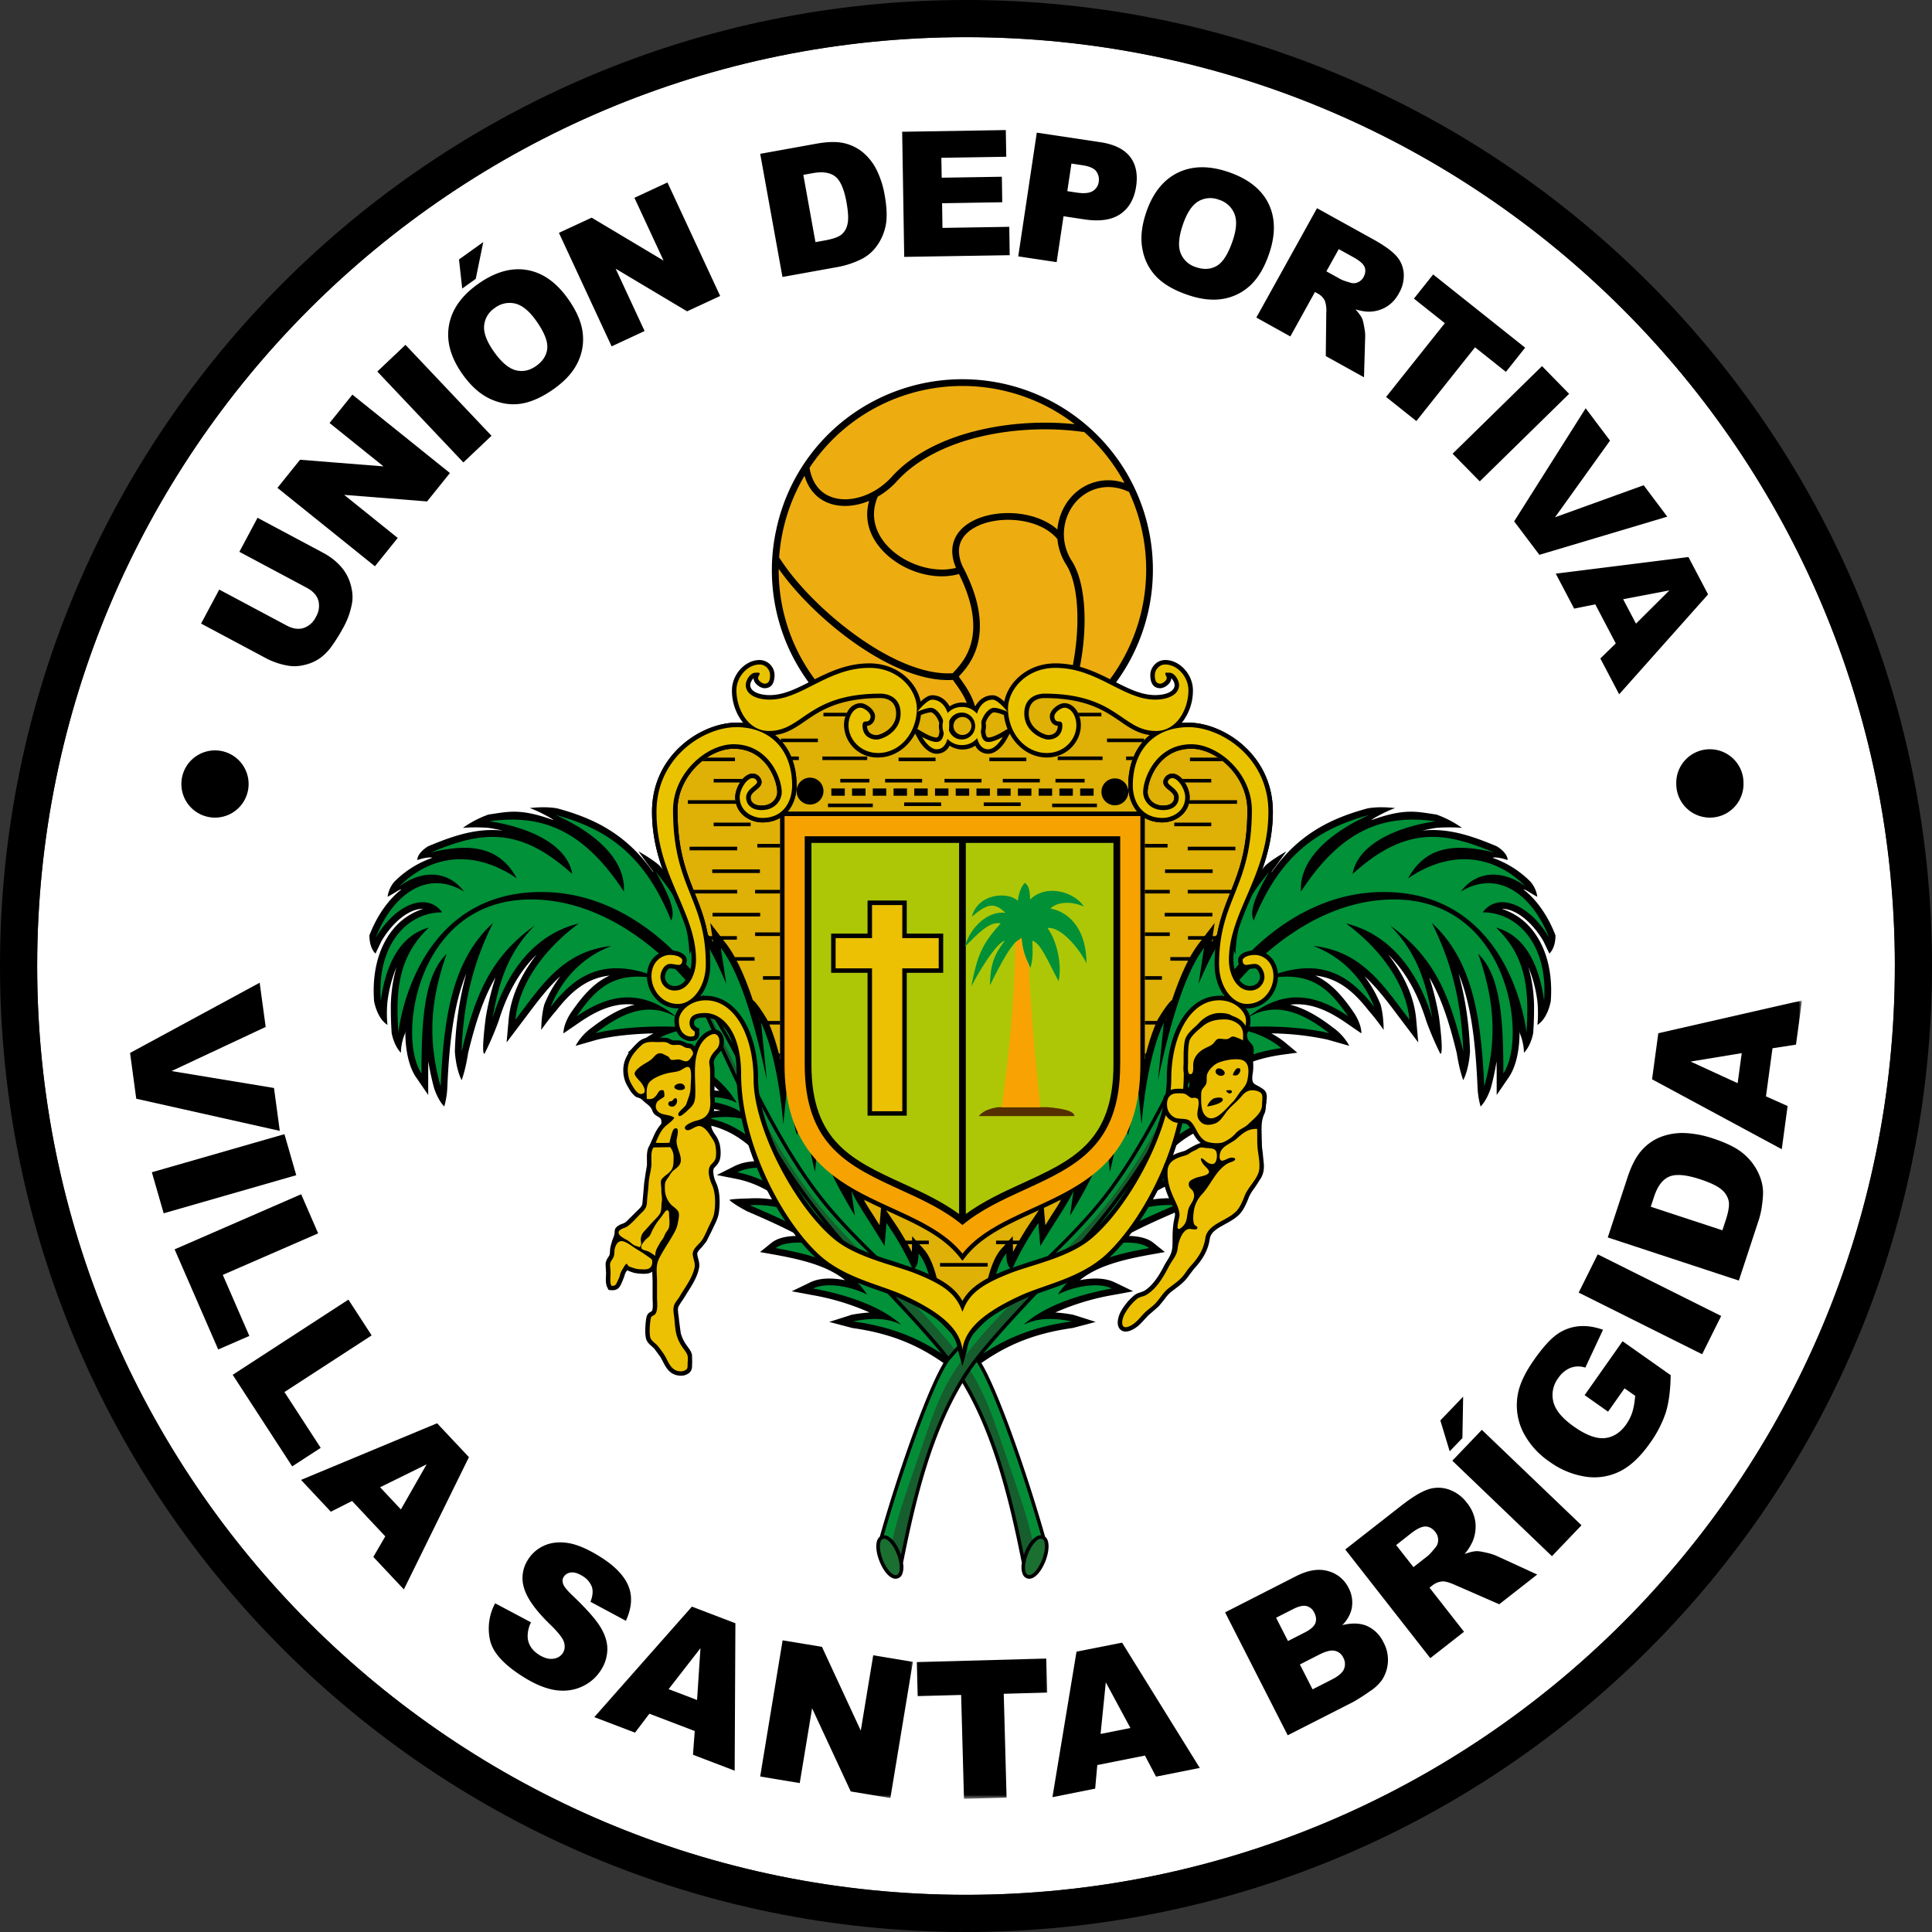 <svg xmlns="http://www.w3.org/2000/svg" width="500" height="500" fill="none"><rect width="100%" height="100%" fill="#333333" stroke="none"/><path fill="#fff" d="M490.39 250c0 132.75-107.63 240.38-240.39 240.38S9.62 382.75 9.62 249.99 117.24 9.61 250 9.61 490.4 117.23 490.4 249.99Z"/><path fill="#000" d="M490.38 250C490.38 117.24 382.76 9.62 250 9.62S9.62 117.24 9.62 250 117.24 490.38 250 490.38 490.38 382.76 490.38 250Zm9.62 0c0 138.07-111.93 250-250 250S0 388.07 0 250 111.93 0 250 0s250 111.93 250 250Z"/><path fill="#000" fill-rule="evenodd" d="M222.76 105.72a48.97 48.97 0 0 0-21.75 30.84 48.97 48.97 0 0 0 6.34 37.2 48.99 48.99 0 0 0 30.84 21.75 48.98 48.98 0 0 0 37.2-6.35 49.38 49.38 0 0 0 15.4-68.02 49.38 49.38 0 0 0-68.03-15.42Z" clip-rule="evenodd"/><path fill="#EDAD10" fill-rule="evenodd" d="M249.33 194.99c2.15-2.3 1.98-5.17 1.8-8.22l-.05-.94c-.24-3.97-2.23-6.74-4.15-9.41l-.33-.46c-15.11.98-35.88-15.65-45.07-28.74a47.25 47.25 0 0 0 7.3 25.61A47.62 47.62 0 0 0 249.34 195v-.01Zm42.78-67.83-.04.1c-5.97-2.74-10.98-.4-13.68 2.68a12.77 12.77 0 0 0-.95 15.32c5.97 9.47 3.16 33.02-3.99 43.03.34-.2.68-.38 1.01-.6a47.66 47.66 0 0 0 17.65-60.53Zm-82.6-6.1c.67 4.06 2.81 6.73 6.21 7.74 4.74 1.4 10.93-.82 15.05-5.38 10.74-11.86 31.53-15.31 47.37-13.64a47.68 47.68 0 0 0-54.45-2.58 47.2 47.2 0 0 0-14.18 13.86Zm5.72 9.4c-3.49-1.03-5.94-3.6-7.02-7.33a47.96 47.96 0 0 0-6.58 21.3l.09-.06c8 12.7 29.87 30.91 44.88 29.85.17-.21.36-.44.62-.71 2.37-2.62 8.63-9.52.96-24.96-6.47 1.86-14.87-.72-19.88-6.19-3.48-3.8-4.64-8.25-3.37-12.73-3.27 1.35-6.72 1.7-9.7.83Zm65.17-18.66c-15.65-2.26-37.45.77-48.33 12.79a20 20 0 0 1-4.9 3.94c-2.53 5.93.4 10.46 2.41 12.66 4.44 4.85 12.08 7.27 17.83 5.77-2.01-4.7-.85-8.87 3.28-11.53 5.98-3.86 17.01-3.64 22.96 1.6.27-3.22 1.6-6.13 3.43-8.23a12.82 12.82 0 0 1 13.93-3.81 47.54 47.54 0 0 0-10.59-13.33l-.02.14ZM269 190.36l.13.22a47.21 47.21 0 0 1-17.58 4.36c1.14-1.78 1.42-3.72 1.42-5.69 0-.86-.05-1.72-.1-2.58l-.06-.94c-.27-4.47-2.5-7.58-4.47-10.33l-.2-.3.37-.42c1.53-1.7 5.08-5.6 5.08-12.71 0-3.92-1.08-8.8-4.17-14.83a9.89 9.89 0 0 1-1.25-4.5c0-2.8 1.71-4.62 3.47-5.75 5.75-3.72 17.18-3.2 22.02 2.63.2 2.19.9 4.46 2.3 6.67 6.21 9.84 1.65 38.74-6.96 44.17Z" clip-rule="evenodd"/><path fill="#000" d="M330.72 252.65c0-4.34-3.06-6.67-5.94-6.67-2.73 0-4.35 1.25-4.35 2.47 0 1.79 1.1 2.42 2.06 2.42l1.18-.13 1.03-.12c.79 0 1.38 1.45 1.38 2.17 0 .93-.7 2.4-2.6 2.4-2.65 0-4.29-3.5-4.29-6.75 0-5.56 2.19-10.63 4.49-15.99 2.69-6.24 5.74-13.32 5.74-22.36 0-14.85-12.9-23.06-21.83-23.06-.6 0-1.2.03-1.78.08a13.4 13.4 0 0 0 2.92-8.47c0-4.1-3.42-7.83-7.16-7.83-2.31 0-3.87 2-3.87 3.87 0 2.83 1.41 3.43 2.58 3.43 1.07 0 2.84-1.2 2.84-2.56l-.01-.05c.44.4.88 1.2.88 1.79 0 1.8-2.52 2.6-5.03 2.6-3.61 0-7.01-1.73-10.62-3.56-4.27-2.18-9.11-4.65-15.19-4.65-7.18 0-12.24 4.83-13.24 9.89-.93-.87-2.03-1.64-3-1.64-1.93 0-3.53 1.1-4.52 2.87a6.04 6.04 0 0 0-6.63 0c-.99-1.78-2.59-2.87-4.51-2.87-.98 0-2.07.77-3 1.64-1-5.06-6.06-9.89-13.24-9.89-6.08 0-10.92 2.47-15.2 4.65-3.6 1.83-7 3.57-10.62 3.57-2.42 0-5.03-.82-5.03-2.61 0-.58.44-1.39.89-1.79l-.02.05c0 1.36 1.77 2.56 2.84 2.56 1.18 0 2.58-.6 2.58-3.43a3.92 3.92 0 0 0-3.87-3.87c-3.74 0-7.15 3.74-7.15 7.83a13.4 13.4 0 0 0 2.92 8.47c-.58-.05-1.18-.08-1.78-.08-8.93 0-21.83 8.2-21.83 23.06 0 9.03 3.05 16.12 5.73 22.36 2.31 5.36 4.5 10.43 4.5 16 0 3.24-1.64 6.74-4.28 6.74a2.45 2.45 0 0 1-2.61-2.4c0-.72.59-2.17 1.37-2.17l1.04.12 1.17.13c.96 0 2.07-.63 2.07-2.43 0-1.21-1.63-2.46-4.35-2.46-2.89 0-5.94 2.33-5.94 6.67 0 4.01 3.07 8.34 8.04 8.34l.25-.02a5.3 5.3 0 0 0-1.19 3.14c0 3.9 2.52 5.31 4.2 5.31.59 0 1.24-.06 1.73-.55.51-.51.5-1.16.5-1.72v-.88l-.63-.35c-.03-.01-.72-.4-.72-1.09 0-.6 0-1.5 2.85-1.5 4.06 0 8.17 4.53 8.17 14.65 0 18.24 10.42 37.98 20.22 47.29 4.88 4.63 11.06 6.8 16.53 8.71 2.16.76 4.2 1.48 5.98 2.28 9.4 4.28 14.03 8.47 14.55 13.2h2.31c.52-4.73 5.15-8.92 14.56-13.2 1.77-.8 3.82-1.52 5.98-2.28 5.46-1.91 11.65-4.09 16.52-8.71 9.8-9.3 20.23-29.05 20.23-47.3 0-10.05 4.23-14.64 8.17-14.64 2.85 0 2.85.9 2.85 1.5 0 .7-.7 1.08-.73 1.1l-.6.32-.02.7v.2c0 .56-.01 1.2.5 1.72.48.49 1.14.55 1.72.55 1.7 0 4.2-1.41 4.2-5.31a5.3 5.3 0 0 0-1.18-3.14l.25.02c4.96 0 8.04-4.33 8.04-8.34Z"/><path fill="#DFB005" d="M322.82 209.64c0-8.8-7.93-15.88-14.5-15.88-8.53 0-11.31 8.36-11.31 11.24 0 1.34 1.1 3.48 4.06 3.48 1.77 0 2.83-.78 2.83-2.1 0-.73-.61-1.28-1.46-1.98-.68-.55-1.37-1.12-1.37-2 0-1.03 1-2.18 2.32-2.18 2.44 0 4.5 3.74 4.5 6.09 0 4.08-3.58 6.52-7.04 6.52a8.87 8.87 0 0 1-4.57-1.16v63.83c0 25.16-15.2 32.11-28.6 38.24-6.96 3.19-13.53 6.2-17.7 11.4l-.9 1.14-.9-1.13c-4.17-5.22-10.75-8.22-17.7-11.4-13.41-6.14-28.6-13.09-28.6-38.25v-63.83a8.88 8.88 0 0 1-4.57 1.16c-3.46 0-7.03-2.44-7.03-6.52 0-2.35 2.05-6.1 4.5-6.1 1.32 0 2.31 1.16 2.31 2.18 0 .89-.7 1.46-1.37 2.01-.85.7-1.46 1.25-1.46 1.98 0 1.32 1.06 2.1 2.83 2.1 2.96 0 4.06-2.13 4.06-3.48 0-2.88-2.78-11.24-11.3-11.24-6.58 0-14.51 7.09-14.51 15.88 0 10.3 2.26 15.97 4.44 21.44 2.08 5.22 4.04 10.14 4.04 18.44 0 3.5-1.06 6.33-2.61 8.3.47-.06.96-.1 1.45-.1 7.84 0 13.53 9.1 13.53 21.65 0 11.72 10.05 31.68 20.28 40.3 4.06 3.42 10.32 5.38 15.35 6.95l5.21 1.75c6.76 2.64 10.1 4.9 12.05 8.38 1.95-3.48 5.28-5.74 12.05-8.38l5.2-1.75c5.03-1.57 11.29-3.53 15.36-6.95 10.23-8.63 20.27-28.58 20.27-40.3 0-12.55 5.7-21.65 13.54-21.65.49 0 .97.04 1.45.1-1.56-1.97-2.61-4.8-2.61-8.3 0-8.3 1.96-13.22 4.04-18.44 2.18-5.48 4.44-11.14 4.44-21.44Zm-116.66-6.38c0 2.47-.75 4.94-2.3 6.76h90.44a10.4 10.4 0 0 1-2.3-6.76c0-5.7 2.05-10.22 5.6-13.03-3.12-.4-5.4-1.95-7.78-3.6-3.87-2.65-8.7-5.97-19.57-5.97-.94 0-4.01.3-4.01 4.02 0 4.04 4.21 5.56 5.07 5.56.57 0 2.4-.2 2.45-2.4-1.18-.07-2.06-1.08-2.06-2.44 0-1.1.87-1.98 1.4-2.4.28-.24 1.32-1.02 2.37-1.02 1.2 0 2.35.68 3.15 1.87a6.95 6.95 0 0 1 1.1 3.87c0 4-3.36 8.32-8.8 8.32-4.07 0-7.65-2.5-9.6-6.19l-.78 1.42c-.21.4-2.15 3.8-4.79 3.8a3.63 3.63 0 0 1-3.34-2.1 6.04 6.04 0 0 1-6.66 0 3.63 3.63 0 0 1-3.34 2.1c-2.65 0-4.58-3.4-4.79-3.8l-.78-1.42c-1.96 3.7-5.53 6.19-9.61 6.19a8.57 8.57 0 0 1-8.8-8.32 7 7 0 0 1 1.1-3.87 3.86 3.86 0 0 1 3.16-1.87c1.04 0 2.08.78 2.38 1.02.51.42 1.39 1.3 1.39 2.4 0 1.36-.89 2.37-2.07 2.44.05 2.2 1.88 2.4 2.45 2.4.86 0 5.08-1.52 5.08-5.56 0-3.73-3.07-4.02-4.01-4.02-10.88 0-15.7 3.32-19.57 5.98-2.39 1.64-4.67 3.2-7.78 3.59 3.54 2.81 5.6 7.33 5.6 13.03Zm42.92-13.05a2.32 2.32 0 1 0 0-4.65 2.32 2.32 0 0 0 0 4.65Zm6.74.66c.82 0 2.35-.71 3.12-1.16l1.81-1.05a13.68 13.68 0 0 1-.93-3.6 9.16 9.16 0 0 0-2.55-.72c-.65 0-1.8 1.35-2.18 2.77.04.26.08.51.08.78 0 .46-.06.9-.16 1.33.15 1.64.6 1.65.81 1.65Zm-16.6-1.16-1.82-1.05c.46-1.12.78-2.33.93-3.6a9.19 9.19 0 0 1 2.56-.72c.65 0 1.8 1.35 2.18 2.77-.03.26-.08.51-.08.78 0 .46.06.9.15 1.33-.15 1.64-.59 1.65-.8 1.65-.83 0-2.35-.71-3.12-1.16Z"/><path fill="#000" d="M195.28 247.7h-11.5c.02.3.02.61.03.92h11.47v-.93Zm-4.57-5.44h-7.47l.14.93h7.33v-.93Zm11.17 21.97h-6.75v.92h6.75v-.92Zm-2.53 29.35h3.9v-.93h-4.24l.34.93Zm2.53-20.94h-6.28c.06.3.1.62.15.93h6.13v-.93Zm-11.1-42.35h-11.32c.1.28.22.54.32.8l.05.13h10.96v-.93Zm11.46 51.63h-4.2v.93h4.33c-.04-.31-.1-.62-.13-.93Zm-17.54-68.1h9.57v-.93h-9.57v.93Zm25.52 86.95h-4.06v.93h4.93c-.3-.3-.59-.61-.87-.93Zm-8.34-82.37H196v.93h5.88v-.93Zm-4.71-21.83v.14h.12l-.12-.14Zm-6.85 10.52h-12.3v.93h12.49c-.08-.3-.15-.6-.19-.93Zm.47 12.04h-12.33v.93h12.33v-.93Zm-.58-23.06h-7.22c-.43.28-.85.6-1.27.93h8.49v-.93Zm-5.51 6.44h6.84c.22-.34.45-.65.7-.93h-7.54v.93Zm122.68 28.71h10.95l.05-.13.32-.8h-11.32v.93Zm-4.5 17.4h11.47l.03-.93h-11.5v.93Zm-6.6 16.53h6.75v-.92h-6.74v.92Zm0 8.42h6.13l.15-.93h-6.27v.93Zm11.17-30.38h7.33l.15-.93h-7.48v.93Zm.4-36.1c-.04.32-.12.63-.2.93h12.5v-.93h-12.3Zm-96.18-15.02v-.93h-9.57v.56l.31.37h9.26Zm95.71 27.99h12.33v-.93h-12.33v.93Zm-12.47 73.52h3.9l.34-.93h-4.24v.93Zm.88-10.73h4.34v-.93h-4.21l-.13.93Zm-73.58 26.91h-7.93v.93h9.57v-.08a85.1 85.1 0 0 1-1.64-.85Zm21.07 18.04h12.33v-.93h-12.33v.93Zm-12.47-5.8h9.57v-.93h-9.57v.93Zm26.97 0h9.58v-.93h-9.58v.93Zm-44.35-5.22h8.39v-.93h-9.25l.86.93Zm73.65-15.08h4.93v-.93h-4.07c-.28.32-.57.63-.86.93Zm-10.73 15.08h8.38c.29-.3.57-.6.86-.93h-9.24v.93Zm7.54-7.02h-7.94c-.54.3-1.09.58-1.63.85v.08h9.57v-.93Zm18.85-68.45h-6.45v.93h6.45v-.93Zm-78.3-45.53h-11.61v.93h11.6v-.93Zm66.99 0v.93h1.67c.1-.31.2-.63.34-.93h-2.01Zm-84.7 0h-2l.34.93h1.67v-.93Zm107.03 40.46h-12.33v.93h12.33v-.93Zm.07-11.24h-12.32v.93h12.32V225Zm-17.54 6.22h6.45v-.93h-6.45v.93Zm4.42 21.4h-4.42v.93h4.42v-.93Zm12.76-50.11v-.93h-7.55a7 7 0 0 1 .7.93h6.85Zm1.7-6.44h-7.21v.93h8.48c-.4-.33-.83-.65-1.27-.93Zm-113.29 56.56h-4.43v.92h4.43v-.93Zm111.59-39.74h-9.57v.93h9.57v-.93Zm-111.59 17.4h-6.46v.93h6.46v-.93Zm0 11.02h-6.46v.93h6.46v-.93Zm-17.47-4.14h12.32v-.93h-12.32v.93ZM196.66 225h-12.33v.93h12.33V225Zm99.63-5.67h5.87v-.93h-5.87v.93Zm-32.13-11.66h-9.57v.93h9.58v-.93Zm-30.16.93h9.57v-.93H234v.93Zm20.01-7.02h-9.57v.93h9.57v-.93Zm-11.89-5.51h-9.57v.93h9.57v-.93Zm-22.91-11.6h-6.1v.93h5.7c.11-.32.24-.64.4-.93Zm19.43 17.11h-9.57v.93h9.57v-.93Zm62.36-5-.13.13h.13v-.14Zm-83.53 5.93h7.54v-.93h-7.54v.93Zm-3.2 6.38h11.61v-.93h-11.6v.93Zm71.07-13.11h-11.6v.93h11.6v-.93Zm-.3-10.38v-.93h-6.08c.15.3.28.6.39.93h5.7Zm11.03 6.3v-.56h-9.57v.93h9.25l.32-.37Zm-36.55 10.8h9.58v-.92h-9.58v.93Zm6.1-6.43h-9.58v.93h9.57v-.93Zm18.27 11.9h-11.6v.92h11.6v-.93Zm-3.2-5.46h-7.53v-.93h7.54v.93ZM250.82 204.06h-3.48v1.88h3.48v-1.88Zm1.89 1.88h3.48v-1.88h-3.48v1.88Zm5.36 0h3.48v-1.88h-3.48v1.88Zm5.37 0h3.48v-1.88h-3.48v1.88Zm5.37 0h3.48v-1.88h-3.49v1.88Zm5.36 0h3.48v-1.88h-3.48v1.88Zm5.37 0h3.48v-1.88h-3.48v1.88Zm12.47-1.01a3.48 3.48 0 1 0-6.96 0 3.48 3.48 0 0 0 6.96 0Zm-46.55-.87h-3.48v1.88h3.48v-1.88Zm-5.37 0h-3.48v1.88h3.48v-1.88Zm-5.36 0h-3.48v1.88h3.48v-1.88Zm-5.37 0h-3.48v1.88h3.48v-1.88Zm-5.37 0h-3.48v1.88H224v-1.88Zm-5.36 0h-3.48v1.88h3.48v-1.88Zm-12.47.87a3.48 3.48 0 1 1 6.95-.01 3.48 3.48 0 0 1-6.95 0Z"/><path fill="#000" d="M137.1 209.13c2.47.85 6.19 2.94 6.13 3.12-8.82-3.2-11.83-2.13-16.8-1.45 0 0-3.47 1.14-6.62 3.45 3.5-.28 6.6 0 6.6 0 1.23.18 2.47.43 3.71.71-6.7-.75-12.89 1.36-19.3 4.05 0 0-2.82 1.6-2.82 3.58 2.08-.74 3.75-.79 3.83-.57a25.67 25.67 0 0 0-9.76 6.16s-1.45 1.5-1.76 3.9c1.76-.9 3.3-2.1 3.52-1.86-3.37 2.66-6.25 6.72-8.22 11.82 0 0-.17 3.01 1.56 4.75l1.56-3.25c2.9-4.88 6.96-8.15 10.38-8.32h.34c-2.6.87-5 2.31-6.97 4.43-3.76 4.04-5.77 9.91-5.77 16.72 0 .9.04 1.79.1 2.7 0 0 .7 4.44 3.47 6.18-.34-3.15 0-6.07 0-6.07a34.7 34.7 0 0 1 2.34-8.93 38.47 38.47 0 0 0-1.47 11.25c0 1.87.08 3.82.21 5.86 0 0 .55 3.24 2.4 5.1 0-2.7 1.07-5.05 1.07-5.05l.1-.75-.03.42c0 4.9.99 9.1 2.74 11.66l3.18 4.64v-5.62c0-1.09.02-2.08.03-3.11.36 2.28.85 4.59 1.5 6.98 0 0 .96 3.07 2.62 4.73.77-2.59.8-5.11.8-5.11.53-11.8 1.71-21.5 4.9-29.27a86.02 86.02 0 0 0-2.95 20.1s.18 4.37 1.75 7.47c1.11-3 1.67-7 1.67-7 1.96-8.02 4-14.3 7.1-19.6a72.86 72.86 0 0 0-2.5 10.23s-1.31 9.56-.36 9.56c2.31-4.58 3.74-8.74 3.74-8.74 2.25-7.23 5.56-12.89 9.75-16.94-4.16 5.31-6.7 11.05-7.22 16.66l-.54 6.06 5.5-7.28c2.77-3.68 5.38-7.1 8.42-9.86a31.8 31.8 0 0 0-4.15 7.3s-.8 2.57-.8 6.6c2-2.9 3.78-4.88 3.78-4.88 3.37-4.29 7.43-8.49 13.9-9.18-3.87 1.76-6.86 5.03-9.93 9.51 0 0-2.01 2.81-2.01 5.45l4.42-3.03c4.07-2.75 8.72-5.05 14.02-4.4-4.14 1.02-7.93 3.49-11.15 5.98 0 0-2.57 1.68-4.14 4.67l5.6-1.6c4.1-.97 9.22-1.5 14.55-1.62a22.44 22.44 0 0 0-3.68 2.46l-3.02 2.53 3.9.53c8.25 1.12 15.19 4.47 19.8 9.37-3.67-.42-7.62.04-10.18.48 0 0-3.73 1.1-5.67 2.6.75.28 5.97.86 5.97.86 4.45 0 7.79.48 10.26 1.16-1.1.05-2.2.1-3.23.3 0 0-4.1.66-6.86 1.89.15.14 6.83 1.52 6.83 1.52 5.51 1.17 10.24 4.24 14.64 9.48-2.6-.24-5.4-.03-7.84 1.2l-4.53 2.28 4.97.98c4.38.87 8.33 2.77 12.25 5.92a29.04 29.04 0 0 0-8.81-.85s-5.13.1-5.13.42c1.14 1.14 4.57 2.92 4.57 2.92 5.1 2.19 9.42 4.14 13.54 6.36-2.88-.03-5.53.42-7.23 1.78l-2.98 2.4 3.76.67c8.1 1.46 13.94 3.14 18.26 6.61-3.1-.6-6.44-.69-9.03.56l-4.78 2.31 5.22.97a62.98 62.98 0 0 1 14.93 4.52c-1.56.1-3.1.3-4.61.58l-5.84 1.86 5.92 1.57c10.07 1.4 17.7 4.51 25.4 10.35.32.57 4.9-12.26 4.9-12.26l-8.18-10.2c-.94-3.93-2.13-6.69-3.63-8.35l-2.95-3.28-.07 4.06a75.77 75.77 0 0 0-5.12-8.48l-2.76-4.1-.48 5.67-1.75-2.8a61.86 61.86 0 0 1-3.98-6.84l-2.37.71c-2.88-5.17-4.74-9.38-6.02-14.35l-2.64.2c-.56-3.85-.93-7.86-1.05-12.06l-3.45-.21-.23 1.44c-.17-1.76-.3-3.58-.36-5.48l-3.11-.1c-1.07-5.52-2.46-10.18-4.14-13.74 0 0-2.44-4.18-3.7-5.04-.11.03 1.84 5.56 1.73 5.6-2.68-9.4-5.57-16.2-8.64-20.2l-4.11-5.35.74 4.9c-1.13-1.8-2.17-3.03-3.17-3.74l-1.9-1.35-.26.8c-1.46-6.35-4.2-9.9-6.87-13.35l-1.3-1.7s-.86-1.28-5.81-4.1c3.08 4.4 3.97 5.28 3.8 5.4-7.18-10.28-16-14.11-24.72-16.5 0 0-2.63-.62-7.23-.1Z"/><path fill="#000" d="M361.06 209.13c-2.48.85-6.2 2.94-6.13 3.12 8.82-3.2 11.82-2.13 16.8-1.45 0 0 3.46 1.14 6.61 3.45-3.49-.28-6.6 0-6.6 0-1.22.18-2.46.43-3.7.71 6.7-.75 12.88 1.36 19.3 4.05 0 0 2.83 1.6 2.83 3.58-2.09-.74-3.77-.79-3.84-.57a25.64 25.64 0 0 1 9.75 6.16s1.46 1.5 1.77 3.9c-1.77-.9-3.31-2.1-3.53-1.86 3.37 2.66 6.25 6.72 8.23 11.82 0 0 .17 3.01-1.57 4.75l-1.56-3.25c-2.88-4.88-6.96-8.15-10.37-8.32h-.34c2.6.87 5 2.31 6.97 4.43 3.76 4.04 5.76 9.91 5.76 16.72 0 .9-.03 1.79-.1 2.7 0 0-.7 4.44-3.46 6.18.33-3.15 0-6.07 0-6.07a34.52 34.52 0 0 0-2.34-8.93 38.47 38.47 0 0 1 1.47 11.25c0 1.87-.08 3.82-.22 5.86 0 0-.54 3.24-2.4 5.1 0-2.7-1.07-5.05-1.07-5.05 0-.1-.04-.37-.1-.75 0 .14.04.29.04.42 0 4.9-1 9.1-2.75 11.66l-3.17 4.64v-5.62c0-1.09-.02-2.08-.03-3.11a64.68 64.68 0 0 1-1.5 6.98s-.96 3.07-2.63 4.73c-.76-2.59-.8-5.11-.8-5.11-.53-11.8-1.7-21.5-4.89-29.27a86.33 86.33 0 0 1 2.95 20.1s-.18 4.37-1.75 7.47c-1.11-3-1.68-7-1.68-7-1.95-8.02-4-14.3-7.1-19.6a72.7 72.7 0 0 1 2.5 10.23s1.32 9.56.36 9.56c-2.3-4.58-3.73-8.74-3.73-8.74-2.25-7.23-5.57-12.89-9.76-16.94 4.17 5.31 6.71 11.05 7.22 16.66l.54 6.06-5.5-7.28c-2.76-3.68-5.37-7.1-8.42-9.86a31.8 31.8 0 0 1 4.16 7.3s.8 2.57.8 6.6c-2-2.9-3.78-4.88-3.78-4.88-3.37-4.29-7.44-8.49-13.9-9.18 3.87 1.76 6.86 5.03 9.93 9.51 0 0 2 2.81 2 5.45l-4.41-3.03c-4.07-2.75-8.73-5.05-14.03-4.4 4.15 1.02 7.94 3.49 11.16 5.98 0 0 2.56 1.68 4.14 4.67l-5.6-1.6a72.72 72.72 0 0 0-14.56-1.62c1.32.72 2.57 1.53 3.68 2.46l3.03 2.53-3.9.53c-8.26 1.12-15.19 4.47-19.8 9.37 3.66-.42 7.62.04 10.18.48 0 0 3.73 1.1 5.67 2.6-.75.28-5.97.86-5.97.86-4.45 0-7.8.48-10.27 1.16 1.1.05 2.2.1 3.24.3 0 0 4.1.66 6.86 1.89-.15.14-6.83 1.52-6.83 1.52-5.51 1.17-10.24 4.24-14.65 9.48 2.6-.24 5.41-.03 7.84 1.2l4.53 2.28-4.97.98a27.8 27.8 0 0 0-12.25 5.92 29.03 29.03 0 0 1 8.82-.85s5.13.1 5.13.42c-1.14 1.14-4.57 2.92-4.57 2.92-5.1 2.19-9.42 4.14-13.55 6.36 2.89-.03 5.54.42 7.24 1.78l2.98 2.4-3.77.67c-8.1 1.46-13.93 3.14-18.25 6.61 3.1-.6 6.43-.69 9.03.56l4.78 2.31-5.23.97a62.96 62.96 0 0 0-14.92 4.52c1.55.1 3.1.3 4.6.58l5.85 1.86-5.93 1.57c-10.07 1.4-17.69 4.51-25.4 10.35-.31.57-4.9-12.26-4.9-12.26l8.18-10.2c.95-3.93 2.14-6.69 3.63-8.35l2.96-3.28.07 4.06a75.92 75.92 0 0 1 5.12-8.48l2.76-4.1.48 5.67 1.74-2.8a62.02 62.02 0 0 0 3.99-6.84s1.4.43 2.37.71c2.87-5.17 4.74-9.38 6.01-14.35l2.64.2c.57-3.85.93-7.86 1.05-12.06l3.46-.21.22 1.44c.17-1.76.31-3.58.37-5.48l3.1-.1c1.08-5.52 2.46-10.18 4.14-13.74 0 0 2.44-4.18 3.7-5.04.12.03-1.84 5.56-1.72 5.6 2.68-9.4 5.57-16.2 8.63-20.2l4.12-5.35-.74 4.9c1.12-1.8 2.17-3.03 3.17-3.74l1.9-1.35.26.8c1.45-6.35 4.2-9.9 6.87-13.35l1.3-1.7s.85-1.28 5.8-4.1c-3.08 4.4-3.96 5.28-3.8 5.4 7.18-10.28 16.01-14.11 24.72-16.5 0 0 2.63-.62 7.23-.1Z"/><path fill="#009139" d="M247.24 352.85c-8.53-6.53-16.6-9.5-26.48-10.88 3.63-.68 8.24-1.3 12.52.91-4.28-3.94-11.9-7.4-22.84-9.42 3.66-1.77 10.02-.44 13.93 1.55-5.06-7.71-12.79-10.06-23.61-12 2.71-2.19 9.26-1.46 14.2-.4-6.3-4.23-12.17-6.93-20.91-10.7 4.37-.33 10.29.7 15.87 3.61-6.35-7.13-12.31-10.79-19.1-12.13 3.4-1.7 8.16-1.43 11.36 0-4.99-7.25-10.83-12.3-18.59-13.94a21.8 21.8 0 0 1 9.8.39c-1.05-2.78-6.78-5.3-17.15-5.3 4.52-.78 10.87-1.2 14.45.91-4.52-7.64-13.25-12.72-24.13-14.2 4.38-3.66 10.37-5.4 15.1-5.03-9.16-1-19.7-.67-27.5 1.16 6.14-4.72 13.47-8.76 21.3-3.87-10.27-8.65-19.03-5.38-26.2-.51 5.44-7.95 10.38-12.12 22.46-9.43-15.46-6.86-23.1-.78-29.23 7.04 3.3-8.11 8.95-13.19 15.8-15.81-12.64 1.37-18.12 10.22-24.9 19.1.76-8.44 6.62-17.68 16.39-24.9-10.5 2.56-18.15 11.05-22.33 24.51 1.53-8.4 3.56-16.6 10.97-24-11.67 8.25-15.49 18.37-18.97 32.65.5-13.26 3.13-23.2 8.13-33.3-10.53 9.65-12.73 24.22-13.55 42.33-3.2-11.72-2.92-21.51 1.55-34.33-5.62 5.49-6.5 16.15-6.5 30.92-6.34-9.26-1.34-45 28.31-45 24.87 0 42.07 23.35 42.07 23.35l1.32-2.52s-15.28-22.76-40.66-22.76c-33.39 0-37.02 36.41-37.02 36.41-.76-11.22.1-19.82 7.89-27.2-6.82 1.85-11 8.41-12.44 18.9-1.07-14.3 6.7-22.85 15.88-22.85-3.95-5.37-12.04-2.15-17.2 6.57 4.14-10.72 13.03-17.95 22.86-11.93-4.05-5.47-10.81-5.75-16.79-1.32 8.1-8.09 19.12-9.8 30.45-2.12-4.06-7.38-10.7-9.55-22.25-6.68 12.63-5.3 22.65-7.14 36.6 5.56-1.25-7.43-10.75-12.03-21.44-13.65 12.44-1.71 23.7 1.18 34.8 18.2.46-7.37-5.82-14.44-17.6-19.82 12.26 3.37 22.67 9.43 29.83 27.31 1.36-2.72-1.11-7.48-4.04-12.74 3.85 5.16 8.19 9.3 8.8 21.54l1.92-5.56c2.15 1.52 4.63 6.19 7.59 13.15l-1.42-9.31c4.6 5.98 8.56 18.15 11.93 34.29l-1.51-14.97c2.63 5.57 4.75 14.54 5.76 26.3l1.32-13.16c.18 5.94.9 11.33 2.22 16.09l1.82-11.84a95.73 95.73 0 0 0 2.83 21.24l.91-9c1.7 6.58 4.3 11.8 9.41 20.33l-.9-6.37c1.82 3.85 3.82 6.35 8.59 14.26l.5-5.97a74.59 74.59 0 0 1 6.88 12.14c.96-.9 1.37-1.6 1.41-4.25 1.38 1.52 2.48 4.25 3.34 8l8.03 10v13.77"/><path fill="#009139" d="M250.91 352.85c8.54-6.53 16.6-9.5 26.48-10.88-3.63-.68-8.24-1.3-12.51.91 4.27-3.94 11.9-7.4 22.84-9.42-3.67-1.77-10.03-.44-13.94 1.55 5.06-7.71 12.79-10.06 23.62-12-2.72-2.19-9.27-1.46-14.2-.4 6.3-4.23 12.16-6.93 20.9-10.7-4.37-.33-10.28.7-15.87 3.61 6.35-7.13 12.31-10.79 19.1-12.13-3.39-1.7-8.16-1.43-11.35 0 4.98-7.25 10.82-12.3 18.58-13.94a21.8 21.8 0 0 0-9.8.39c1.06-2.78 6.79-5.3 17.16-5.3-4.53-.78-10.88-1.2-14.46.91 4.52-7.64 13.26-12.72 24.14-14.2-4.39-3.66-10.38-5.4-15.1-5.03 9.15-1 19.7-.67 27.49 1.16-6.13-4.72-13.46-8.76-21.3-3.87 10.27-8.65 19.03-5.38 26.2-.51-5.44-7.95-10.37-12.12-22.45-9.43 15.45-6.86 23.1-.78 29.23 7.04-3.3-8.11-8.96-13.19-15.81-15.81 12.65 1.37 18.13 10.22 24.9 19.1-.76-8.44-6.61-17.68-16.39-24.9 10.51 2.56 18.15 11.05 22.33 24.51-1.53-8.4-3.56-16.6-10.97-24 11.68 8.25 15.49 18.37 18.97 32.65-.5-13.26-3.12-23.2-8.13-33.3 10.53 9.65 12.73 24.22 13.55 42.33 3.21-11.72 2.93-21.51-1.55-34.33 5.62 5.49 6.5 16.15 6.5 30.92 6.34-9.26 1.34-45-28.3-45-24.87 0-42.08 23.35-42.08 23.35l-1.31-2.52s15.28-22.76 40.66-22.76c33.38 0 37.01 36.41 37.01 36.41.76-11.22-.1-19.82-7.88-27.2 6.81 1.85 10.98 8.41 12.44 18.9 1.06-14.3-6.7-22.85-15.88-22.85 3.95-5.37 12.04-2.15 17.19 6.57-4.14-10.72-13.03-17.95-22.86-11.93 4.05-5.47 10.82-5.75 16.8-1.32-8.1-8.09-19.13-9.8-30.45-2.12 4.05-7.38 10.7-9.55 22.25-6.68-12.64-5.3-22.65-7.14-36.61 5.56 1.25-7.43 10.76-12.03 21.44-13.65-12.44-1.71-23.7 1.18-34.8 18.2-.45-7.37 5.82-14.44 17.6-19.82-12.26 3.37-22.68 9.43-29.84 27.31-1.35-2.72 1.12-7.48 4.06-12.74-3.86 5.16-8.2 9.3-8.8 21.54l-1.93-5.56c-2.14 1.52-4.63 6.19-7.58 13.15l1.41-9.31c-4.59 5.98-8.55 18.15-11.93 34.29l1.52-14.97c-2.63 5.57-4.76 14.54-5.77 26.3l-1.31-13.16a67.81 67.81 0 0 1-2.23 16.09l-1.82-11.84a95.67 95.67 0 0 1-2.83 21.24l-.91-9c-1.7 6.58-4.3 11.8-9.4 20.33l.9-6.37c-1.83 3.85-3.83 6.35-8.6 14.26l-.5-5.97a74.66 74.66 0 0 0-6.88 12.14c-.95-.9-1.37-1.6-1.41-4.25-1.37 1.52-2.48 4.25-3.34 8l-8.02 10v13.77"/><path fill="#000" d="M271.07 398.5a2.01 2.01 0 0 0-.6-.8c-5.45-19.19-14.06-43-17.81-46.75-6.32-7.47-13.14-13.95-19.74-20.2-5.82-5.54-11.32-10.76-16.52-16.63-9.6-10.85-15.99-23.22-22.16-35.17-4-7.75-7.78-15.07-12.17-21.38l-1.6.92 3.43 7.48c9.63 21.09 16 35.02 33.05 55 2.54 2.96 6.3 6.96 10.3 11.2 7.74 8.2 16.51 17.49 20.48 23.62 8.94 13.74 13.32 31.53 16.73 48.72a5.46 5.46 0 0 0 .2 2.86c.29.67.74.96 1.06 1.08 1.86.72 3.82-1.8 4.85-4.47.84-2.17 1.03-4.27.5-5.49Z"/><path fill="#1B6F31" d="M266.02 402.21c-1 2.58-.98 4.98.04 5.37 1.01.4 2.64-1.37 3.64-3.94s.99-4.97-.03-5.37c-1.02-.39-2.65 1.38-3.65 3.94Z"/><path fill="#165E2D" d="M265.16 401.88c.92-2.37 2.57-4.62 4.23-4.59-5.5-19.25-13.9-42.2-17.4-45.69-11.8-13.95-25-24.12-36.29-36.87-15.99-18.07-23.37-40.78-34.4-56.64 11.6 25.14 17.43 40.1 36.36 62.26 7.32 8.57 24.72 25.48 30.85 34.92 8.75 13.47 13.13 30.6 16.47 47.13.06-.18.11-.35.18-.52Z"/><path fill="#048D37" d="M269.39 397.3c-5.5-19.26-13.9-42.2-17.4-45.7-11.8-13.95-25-24.12-36.29-36.87-15.99-18.07-23.37-40.78-34.4-56.64 8.27 15.09 16.24 34.88 28.65 51.27 12.12 16 29.06 28.16 40.16 43.93 4.97 7.05 7.38 15.02 10.13 23.13 2.53 7.44 5.38 15 6.93 22.06.7-.74 1.45-1.2 2.22-1.19Z"/><path fill="#000" d="M227.09 398.5c.17-.38.38-.63.6-.8 5.44-19.19 14.05-43 17.81-46.75 6.32-7.47 13.14-13.95 19.73-20.2 5.83-5.54 11.33-10.76 16.53-16.63 9.6-10.85 15.98-23.22 22.16-35.17 4-7.75 7.78-15.07 12.17-21.38l1.6.92-3.42 7.48c-9.64 21.09-16 35.02-33.06 55-2.54 2.96-6.31 6.96-10.3 11.2-7.74 8.2-16.51 17.49-20.49 23.62-8.93 13.74-13.32 31.53-16.72 48.72a5.4 5.4 0 0 1-.2 2.86 1.9 1.9 0 0 1-1.06 1.08c-1.86.72-3.82-1.8-4.85-4.47-.85-2.17-1.04-4.27-.5-5.49Z"/><path fill="#1B6F31" d="M232.13 402.21c1 2.58.99 4.98-.03 5.37-1.02.4-2.64-1.37-3.65-3.94-1-2.57-.98-4.97.04-5.37 1.01-.39 2.65 1.38 3.64 3.94Z"/><path fill="#165E2D" d="M233 401.88c-.93-2.37-2.58-4.62-4.23-4.59 5.5-19.25 13.89-42.2 17.38-45.69 11.8-13.95 25.01-24.12 36.3-36.87 16-18.07 23.37-40.78 34.4-56.64-11.6 25.14-17.43 40.1-36.35 62.26-7.33 8.57-24.73 25.48-30.86 34.92-8.75 13.47-13.13 30.6-16.46 47.13l-.19-.52Z"/><path fill="#048D37" d="M228.77 397.3c5.5-19.26 13.89-42.2 17.38-45.7 11.8-13.95 25.01-24.12 36.3-36.87 16-18.07 23.37-40.78 34.4-56.64-8.27 15.09-16.24 34.88-28.65 51.27-12.12 16-29.05 28.16-40.16 43.93-4.96 7.05-7.38 15.02-10.13 23.13-2.53 7.44-5.38 15-6.93 22.06-.7-.74-1.45-1.2-2.21-1.19Z"/><path fill="#000" d="M168.74 210.08c0 9.04 3.05 16.12 5.73 22.36 2.31 5.37 4.5 10.43 4.5 16 0 3.24-1.64 6.74-4.28 6.74a2.45 2.45 0 0 1-2.61-2.4c0-.72.59-2.17 1.37-2.17l1.04.12 1.17.14c.96 0 2.07-.64 2.07-2.43 0-1.22-1.63-2.47-4.35-2.47-2.89 0-5.94 2.34-5.94 6.67 0 4.01 3.07 8.34 8.04 8.34 4.01 0 8.34-4.38 8.34-11.46 0-8.3-1.96-13.22-4.04-18.44-2.18-5.47-4.44-11.13-4.44-21.43 0-8.8 7.93-15.88 14.5-15.88 8.53 0 11.31 8.35 11.31 11.23 0 1.35-1.1 3.49-4.06 3.49-1.77 0-2.83-.8-2.83-2.1 0-.74.6-1.29 1.46-1.99.67-.55 1.37-1.12 1.37-2 0-1.03-1-2.18-2.32-2.18-2.44 0-4.5 3.74-4.5 6.09 0 4.08 3.58 6.53 7.04 6.53 6.1 0 8.84-4.81 8.84-9.58 0-9.86-6.12-16.24-15.58-16.24-8.93 0-21.83 8.21-21.83 23.06ZM292 203.26c0 4.77 2.74 9.58 8.85 9.58 3.46 0 7.03-2.45 7.03-6.53 0-2.35-2.05-6.09-4.49-6.09-1.33 0-2.32 1.15-2.32 2.18 0 .88.7 1.45 1.37 2 .85.7 1.46 1.25 1.46 1.98 0 1.32-1.06 2.1-2.83 2.1-2.96 0-4.06-2.13-4.06-3.47 0-2.89 2.78-11.24 11.31-11.24 6.57 0 14.5 7.08 14.5 15.88 0 10.3-2.25 15.96-4.44 21.43-2.08 5.22-4.04 10.15-4.04 18.44 0 7.08 4.33 11.46 8.34 11.46 4.96 0 8.05-4.33 8.05-8.34 0-4.33-3.07-6.67-5.95-6.67-2.72 0-4.35 1.25-4.35 2.47 0 1.79 1.1 2.43 2.06 2.43l1.18-.14 1.04-.12c.78 0 1.38 1.45 1.38 2.18 0 .92-.72 2.39-2.62 2.39-2.64 0-4.27-3.5-4.27-6.74 0-5.57 2.18-10.63 4.48-16 2.69-6.24 5.74-13.32 5.74-22.36 0-14.85-12.9-23.06-21.82-23.06-9.48 0-15.6 6.38-15.6 16.24Z"/><path fill="#000" d="M301.96 279.37c0 11.72-10.04 31.68-20.27 40.3-4.07 3.42-10.32 5.38-15.35 6.95l-5.21 1.75c-6.76 2.64-10.1 4.9-12.05 8.38-1.96-3.48-5.29-5.74-12.05-8.38l-5.2-1.75c-5.03-1.57-11.3-3.53-15.35-6.95-10.24-8.62-20.28-28.58-20.28-40.3 0-12.55-5.7-21.65-13.53-21.65-2.2 0-4.27.73-5.84 2.07-1.43 1.23-2.29 2.84-2.29 4.3 0 3.91 2.52 5.33 4.21 5.33.58 0 1.24-.07 1.72-.56.52-.51.51-1.15.5-1.72v-.88l-.62-.34c-.04-.02-.73-.4-.73-1.1 0-.6 0-1.5 2.85-1.5 4.07 0 8.17 4.53 8.17 14.65 0 18.24 10.42 37.98 20.23 47.3 4.87 4.62 11.06 6.8 16.52 8.7 2.17.76 4.2 1.48 5.98 2.29 9.41 4.28 14.04 8.47 14.56 13.18l1.15 4.15 1.15-4.15c.53-4.71 5.15-8.9 14.56-13.18 1.77-.8 3.82-1.52 5.98-2.29 5.46-1.9 11.66-4.08 16.53-8.7 9.8-9.31 20.22-29.06 20.22-47.3 0-10.06 4.24-14.65 8.17-14.65 2.86 0 2.86.9 2.86 1.5 0 .7-.7 1.08-.73 1.1l-.61.32-.02.71v.2c0 .56 0 1.2.5 1.71.48.5 1.15.56 1.73.56 1.69 0 4.2-1.42 4.2-5.32 0-1.47-.86-3.08-2.3-4.3a8.92 8.92 0 0 0-5.82-2.08c-7.84 0-13.54 9.1-13.54 21.65Z"/><path fill="#EAC300" d="M196.58 174.38c0 .4-.39.58-.39 1.16s1.1 1.4 1.68 1.4c1.26 0 1.42-1.1 1.42-2.27 0-1.16-.97-2.7-2.71-2.7-3.19 0-6 3.28-6 6.67 0 4.73 2.89 10.54 8.42 10.54 8.86 0 9.98-9.67 28.9-9.67 1.06 0 5.18.4 5.18 5.17 0 4.78-4.77 6.72-6.24 6.72-1.69 0-3.62-1-3.62-3.63 0-1.03.48-1.06 1.06-1.06.58 0 1.02-.52 1.02-1.3 0-1-1.7-2.26-2.61-2.26-1.7 0-3.1 2.09-3.1 4.57 0 3.59 3.1 7.16 7.64 7.16 5.75 0 10.05-5.31 10.05-11.5 0-4.76-4.59-10.54-12.27-10.54-10.88 0-17.48 8.22-25.82 8.22-3.4 0-6.19-1.32-6.19-3.78 0-1.25 1.16-3.19 2.52-3.19.96 0 1.06-.1 1.06.3ZM301.58 174.38c0 .4.38.58.38 1.16s-1.1 1.4-1.67 1.4c-1.26 0-1.42-1.1-1.42-2.27 0-1.16.97-2.7 2.7-2.7 3.2 0 6 3.28 6 6.67 0 4.73-2.88 10.54-8.41 10.54-8.86 0-9.98-9.67-28.9-9.67-1.06 0-5.18.4-5.18 5.17 0 4.78 4.78 6.72 6.23 6.72 1.7 0 3.63-1 3.63-3.63 0-1.03-.48-1.06-1.06-1.06-.58 0-1.02-.52-1.02-1.3 0-1 1.7-2.26 2.61-2.26 1.7 0 3.1 2.09 3.1 4.57 0 3.59-3.1 7.16-7.64 7.16-5.75 0-10.06-5.31-10.06-11.5 0-4.76 4.6-10.54 12.28-10.54 10.88 0 17.48 8.22 25.82 8.22 3.4 0 6.18-1.32 6.18-3.78 0-1.25-1.16-3.19-2.51-3.19-.97 0-1.06-.1-1.06.3Z"/><path fill="#EAC300" d="M194.77 201.38c-1.52 0-3.33 2.9-3.33 4.93 0 3.63 3.26 5.37 5.87 5.37 5.51 0 7.69-4.35 7.69-8.41 0-9-5.44-15.08-14.43-15.08-8.49 0-20.67 7.83-20.67 21.9 0 16.45 10.23 25.88 10.23 38.35 0 3.7-1.96 7.9-5.44 7.9a3.6 3.6 0 0 1-3.77-3.55c0-1.16.87-3.33 2.54-3.33.72 0 1.63.25 2.2.25.58 0 .91-.4.91-1.27 0-.36-.94-1.3-3.19-1.3-2.17 0-4.78 1.8-4.78 5.5 0 3.2 2.39 7.18 6.89 7.18 3.55 0 7.17-4.2 7.17-10.3 0-16.89-8.48-19.71-8.48-39.87 0-9.57 8.7-17.04 15.66-17.04 9.07 0 12.47 8.77 12.47 12.4 0 2.03-1.66 4.64-5.22 4.64-2.68 0-3.99-1.52-3.99-3.26 0-2.18 2.83-3.12 2.83-4 0-.43-.5-1-1.16-1ZM303.39 201.38c1.52 0 3.34 2.9 3.34 4.93 0 3.63-3.27 5.37-5.88 5.37-5.5 0-7.68-4.35-7.68-8.41 0-9 5.43-15.08 14.43-15.08 8.48 0 20.66 7.83 20.66 21.9 0 16.45-10.22 25.88-10.22 38.35 0 3.7 1.95 7.9 5.43 7.9a3.6 3.6 0 0 0 3.77-3.55c0-1.16-.87-3.33-2.53-3.33-.73 0-1.63.25-2.21.25-.58 0-.91-.4-.91-1.27 0-.36.94-1.3 3.19-1.3 2.18 0 4.79 1.8 4.79 5.5 0 3.2-2.4 7.18-6.9 7.18-3.55 0-7.17-4.2-7.17-10.3 0-16.89 8.48-19.71 8.48-39.87 0-9.57-8.7-17.04-15.66-17.04-9.06 0-12.47 8.77-12.47 12.4 0 2.03 1.67 4.64 5.22 4.64 2.68 0 3.99-1.52 3.99-3.26 0-2.18-2.83-3.12-2.83-4 0-.43.5-1 1.16-1ZM249.08 349.32c.6-5.5 5.88-9.86 15.23-14.12 6.3-2.85 15.59-4.5 22.19-10.77 10.06-9.57 19.86-29.4 19.86-46.45 0-11.2 4.93-15.81 9.33-15.81 3.29 0 4.01 1.2 4.01 2.66 0 1.45-1.35 2.12-1.35 2.12 0 .95-.1 1.3 1.06 1.3 1.1 0 3.05-.88 3.05-4.15 0-2.17-2.7-5.22-6.96-5.22-7.47 0-12.38 9.21-12.38 20.5 0 12.26-10.31 32.44-20.69 41.18-5.8 4.9-15.5 6.8-20.88 8.9-8.04 3.14-10.88 5.6-12.47 10.05-1.59-4.45-4.44-6.91-12.47-10.06-5.38-2.1-15.08-4-20.88-8.9-10.38-8.73-20.7-28.91-20.7-41.18 0-11.28-4.9-20.49-12.37-20.49-4.26 0-6.96 3.05-6.96 5.22 0 3.27 1.96 4.16 3.05 4.16 1.16 0 1.06-.36 1.06-1.3 0 0-1.35-.68-1.35-2.13 0-1.45.72-2.66 4-2.66 4.4 0 9.34 4.62 9.34 15.8 0 17.07 9.8 36.9 19.87 46.46 6.6 6.26 15.89 7.92 22.18 10.77 9.34 4.26 14.62 8.63 15.23 14.12ZM237.4 184.2s2.47-3.12 3.85-3.12c2.54 0 4.4 2.54 4.4 6.16 0 3.12-.56 6.67-3.24 6.67-2.03 0-3.77-3.19-3.77-3.19s2.25 1.3 3.7 1.3c1.8 0 2.01-2.1 2.01-4.05 0-2.03-1.8-4.79-3.46-4.79-1.24 0-3.48 1.02-3.48 1.02ZM260.75 184.2s-2.46-3.12-3.84-3.12c-2.54 0-4.42 2.54-4.42 6.16 0 3.12.57 6.67 3.26 6.67 2.03 0 3.77-3.19 3.77-3.19s-2.25 1.3-3.7 1.3c-1.81 0-2.02-2.1-2.02-4.05 0-2.03 1.8-4.79 3.47-4.79 1.23 0 3.48 1.02 3.48 1.02Z"/><path fill="#EAC300" d="M249.08 191.37a3.48 3.48 0 1 1 0-6.95 3.48 3.48 0 0 1 0 6.95Zm0-8.4a4.93 4.93 0 1 0 0 9.85 4.93 4.93 0 0 0 0-9.86Z"/><path fill="#F6A302" d="M289.9 275.52c0 21.06-11.52 26.33-24.87 32.44-5.57 2.55-11.28 5.17-15.95 9.08-4.67-3.91-10.38-6.53-15.95-9.08-13.34-6.1-24.87-11.38-24.87-32.44v-59.1h81.65v59.1Zm-86.86-64.32v64.32c0 37.12 33.38 33.06 46.04 48.92 12.66-15.86 46.05-11.8 46.05-48.92V211.2"/><path fill="#ADC706" d="M248.21 218.15H210v57.36c0 19.94 10.53 24.76 23.85 30.86 4.94 2.25 9.96 4.6 14.36 7.82v-96.04Zm39.95 0v57.36c0 19.94-10.53 24.76-23.86 30.85-4.93 2.26-9.95 4.6-14.35 7.83v-96.04"/><path fill="#000" d="M224.52 233.06v8.55h-9.42v10.15h9.42v36.98h10.15v-36.98h9.43v-10.15h-9.43v-8.56"/><path fill="#ECC103" d="M242.94 242.78h-9.43v-8.55h-7.83v8.55h-9.42v7.83h9.42v36.98h7.83v-36.98h9.43"/><path fill="#029037" d="M263.4 243.46c-1.39.6-3.94 4.89-7.2 11.55.09-5.66 1.21-8.08 3.84-11.55-1.67.38-5.22 5.29-8.68 11.8 1.64-8.2 2.77-10.89 7.62-16.3-2.87-.54-5.67 2.41-9.26 6.05 1.43-5.37 6.31-9.4 10.49-8.76-3.02-3.02-4.98-2.15-8.69.98 1.56-6.06 9.42-6.55 11.88-4.1.34-2.34.98-3.88 1.88-4.66.7.7 1.27 1.29 1.31 4.34 4.15-4.14 11.4-2.05 13.93 1.8-3.11-1.36-6.73-1.35-8.68.5 5.65 1.12 9.34 6.3 9.34 14.16-2.16-4.23-6.78-9.52-10.08-9.1 2.3 3.12 3.83 9.19 2.87 13.78-3.03-5.69-4.63-9.81-6.8-10.5 0 1.24.35 4.4-.5 7.05-1.32-2.86-1.96-4.03-2.29-7.78"/><path fill="#552E01" d="M253.32 288.84h24.74c0-1.25-2.7-1.94-6.96-2.3h-12.86c-2.62.41-4.1 1.24-4.92 2.3Z"/><path fill="#F8A303" d="M269.29 286.55a566.77 566.77 0 0 1-3.06-37.03 16.83 16.83 0 0 1-1.85-6.8l-.98.73c-.19.08-.4.24-.63.45-.25 11.7-.94 24.59-3.59 42.65"/><path fill="#000" d="m185.6 273.07.39-.42.75-.9c.4-.64.6-1.43.6-2.2 0-.87-.25-1.72-.74-2.3-.72-.84-1.84-1.06-3-.55-1.63.7-3 2.2-3.81 4.13a2.06 2.06 0 0 0-1.57-.75l-.38-.06-.44-.22-1.32-.53-1.22-.02h-.72l-.45-.2-.97-.42-1.84-.13-.49.02-.77-.02c-1.41-.05-3.02-.1-4.34 1.1-1.73 1.57-3.97 4-3.97 7.28a8 8 0 0 0 1.3 4.56l.14.23a6.6 6.6 0 0 0 1.7 2.1c.42.3.86.29 1.29.53.47.27.83.73 1.26 1.06.49.38.98.76 1.37 1.24.38.45.44 1.01.78 1.49.42.57.94.76 1.5 1.12.45.29.54.72.52 1.28-.02.48-.12.45-.4.8-.88 1.09-1.36 2.19-1.83 3.25l-.86 1.94c-.72 1.1-.68 2.6-.65 3.84v1.23l-.32 1.92-.4 2.68-.2 2.36-.23 2.63c-.04.9-.38 1.25-1.2 2.03l-.82.82-2.18 2.16c-.4.32-.6.42-1.1.59-.52.18-1.03.45-1.42.83-.51.5-.46.88-.51 1.53-.05.71-.45 1.45-.66 2.14-.24.8-.48 1.6-.52 2.45l-.01.2c-.03.54-.05.79-.2 1.07l-.27.44c-.31.47-.7 1.06-.66 2l.06.99.06 1.16-.03.7c-.05.93-.1 2.09.4 3.04l.3.56.63.05c1.3.1 2.05-.34 2.58-1.55l.24-.5.56-1.41c.12-.45.26-.92.5-1.26l.27-.44.65.29.27.08c.97.41 1.88.49 2.73.53.81.04 1.97.1 2.85-.53l.04 1.08.05 1.34v4.35l.02.75c.01.21.03.6.03 1 0 .7-.05 1.5-.26 1.7l-.28.17c-.6.3-1 .7-1.16 1.74-.06.37-.25 1.71-.25 3.1a9 9 0 0 0 .2 2.1c.24.9.96 1.53 1.54 2.03l.59.55 1.6 2.18.64 1.17c.53 1.03 1.11 2.2 2.27 2.98.88.58 2.4.94 3.6.48 1.68-.65 1.68-1.73 1.68-2.7l.03-.66-.05-1.82c-.15-.77-.63-1.43-1-1.95l-.21-.3a9.56 9.56 0 0 1-1.71-3.44l-.41-3.07-.07-.77-.11-.87a9.07 9.07 0 0 1-.13-1.27c0-.3.04-.58.13-.84l.68-1.1.67-.98 1.16-1.88c1.15-1.8 2.33-3.66 2.81-5.97.06-.26.08-.5.08-.75 0-.67-.16-1.27-.31-1.82a4.8 4.8 0 0 1-.22-1.12.8.8 0 0 1 .07-.37c.2-.44.61-.86 1.04-1.3l1.26-1.55 1.34-2.68.61-1.3c.6-1.21 1.1-2.24 1.29-3.6.09-.7.18-1.64.18-2.69 0-1.57-.2-3.38-.9-4.91a7.7 7.7 0 0 1-.75-2.91c0-.44.09-.82.3-1.03l.13-.14c.69-.72 1.28-1.35 1.43-2.74a9.96 9.96 0 0 0-.19-3.17 7.64 7.64 0 0 0-1.35-2.74 7.22 7.22 0 0 1-.72-1.41c-.11-.31-.1-.72-.11-1.06-.03-.53-.09-1.13-.01-1.66.06-.46.3-.77.49-1.2.34-.85.44-1.76.44-2.67 0-.46-.02-.91-.05-1.35l-.04-1.18.01-2.06-.01-4.2-.11-.99a4.61 4.61 0 0 1-.08-.68c0-.1 0-.19.03-.28.1-.46.4-.99.86-1.58Z"/><path fill="#EDC103" d="M163.59 280.85c.5.81 1.63 3 2.99 2.04.77-.54-.23-2.15-.63-2.67-.39-.48-.84-.89-1.22-1.4-.44-.6-.71-.89-.25-1.59.33-.5.86-.9 1.32-1.25 1.1-.85 2.39-1.28 3.32-2.35.99-1.15 1.68-1.38 3.11-.55.27.15.6.27.84.47.18.16.32.55.47.64.5.3 1.55-.06 2.14 0 .7.06 1.47.65 2.2.42.48-.16.94-.88 1.21-1.3.41-.6.34-.94-.04-1.51-.49-.75-.78-.43-1.54-.66-.58-.16-.98-.6-1.61-.7-.63-.1-1.3.07-1.94-.02-.57-.1-1-.52-1.53-.66-.62-.15-1.37-.07-2.04-.07-1.53 0-3.16-.28-4.33.78-2.03 1.83-3.86 4.12-3.56 7.05.14 1.35.4 2.22 1.09 3.33Zm13.49.08c-.86-1.34-3.83.24-1.93 1.03.76.32 2.72.19 1.93-1.03Zm-2.01 3.39c-.48-.43-.8.38-1.18.6-.23.14-.49.01-.7.23-.43.42-.25.96.25 1.15.75.28 1.3-.06 1.65-.72.13-.25.23-1.03-.02-1.26Zm8.54-9.92c-.18.79.12 1.47.14 2.24.06 2.08 0 4.16 0 6.24 0 1.8.44 3.9-.66 5.46-.8 1.16-1.9 1.44-3.2 1.78-.6.16-3.51 1.3-2.42 2.2.95.77 2.45-1.15 3.73-.88.95.2 1.84 1.23 2.34 2.01.57.9 1.37 1.86 1.59 2.93.18.9.25 1.9.16 2.82-.1 1.06-.53 1.44-1.25 2.2-1.2 1.24-.39 3.86.23 5.22.92 2 .92 4.8.63 6.95-.16 1.22-.63 2.15-1.17 3.25-.64 1.3-1.16 2.66-1.91 3.9-.65 1.08-1.82 1.83-2.35 2.95-.64 1.35.6 2.81.3 4.32-.6 2.86-2.44 5.05-3.85 7.5-.44.77-1.15 1.46-1.44 2.27-.41 1.14-.06 2.34.05 3.49.12 1.33.2 2.67.5 3.98a10.65 10.65 0 0 0 1.88 3.85c.37.53.9 1.16 1.04 1.81.14.69 0 1.55 0 2.26 0 .9-.01 1.25-.94 1.61-.76.3-1.86.1-2.53-.36-1.34-.9-1.78-2.6-2.6-3.83a24.7 24.7 0 0 0-1.68-2.28c-.56-.67-1.67-1.28-1.89-2.12-.32-1.28-.13-3.45.07-4.74.14-.96.41-.69 1.03-1.19.96-.77.63-3.26.63-4.35v-4.35c0-1.53-.26-3.06.08-4.58.17-.78.5-1.38.88-2.07 1.12-2.02 2.43-3.92 3.55-5.96.39-.7.7-1.48.84-2.25.16-.79.51-2.3.21-2.98-.35-.82-1.31-1.34-1.92-1.95a5.88 5.88 0 0 1-1.6-3.77c-.01-.75-.1-1.63.23-2.3.24-.5.69-.97.99-1.49.34-.57.63-1.01 1.17-1.42 1.48-1.11 2.03-1.78 1.58-3.69-.3-1.3-1.07-2.7-.95-4.06.05-.58 1-3.74-.62-2.88-.52.27-1.1 3.06-1.21 3.6a31.6 31.6 0 0 1-3.6.01c.6-1.31 1.04-2.53 2-3.71.81-1.02 2.17-1.65 2.84-2.76-1.21-1-3.44-.5-4.42-1.86-.53-.72-.48-1.5 0-2.27.21-.36 1.8-1.23 1.81-1.33.09-.55.03-1.1-.15-1.62-1.23-.36-1.37.68-1.94 1.34-.72.8-1.06.99-2.4.88-.06-1.36-.26-3.43.77-4.46 1.17-1.18 3.47-2.01 5.11-2.32 1.1-.2 1.85-.22 2.82-.63.52-.23 1.5-1.1 2.12-.85 1.02.43.49 4.2.5 5.15 0 1.65-.6 2.79-1.08 4.35-.25.85-2.14 1.97-2.11 2.72.05 1.4 2.23-.85 2.6-1.19 1.29-1.15 1.72-1.84 1.79-3.69l.02-1.03c0-3.59-.52-7.43.77-10.87.6-1.58 1.73-3.13 3.33-3.82 2.11-.91 2.6 1.98 1.7 3.35-.3.47-.73.81-1.06 1.24a5.5 5.5 0 0 0-1.08 2.03Zm-20.9 46.8c.4.29.75.63 1.17.92.48.33 1.09.38 1.6.66.79-.56.3-1.4.36-2.19a3.2 3.2 0 0 1 .89-1.94c.75-.79 1.47-1.66 2.23-2.46.6-.64 1.24-1.23 1.74-1.95.61-.9.39-2.17.56-3.19.19-1.07-.16-2.15-.11-3.22.04-.86-.37-2.1.15-2.73.7-.86 1.85-1.4 2.47-2.32.55-.82.55-2.05.55-3a4.2 4.2 0 0 0-.87-2.9l-4.27.07c-.94 1.07-.48 3.39-.6 4.72-.15 1.52-.63 3-.71 4.55-.09 1.7-.36 3.29-.44 4.98-.08 1.82-1.2 2.36-2.31 3.59-.78.84-1.44 1.55-2.31 2.27-.52.42-.85.58-1.47.8-.39.13-1.16.53-1.24.99-.16 1.1 1.86 1.8 2.6 2.34Zm9.15-1.19c.3-.75.44-1 .94-1.66.76-1 .35-3 .36-4.21 0-.97-.53-1.28-1.14-.43-.42.57-.77 1.1-1.2 1.63a16.49 16.49 0 0 0-2.43 4.04c-.32.78-.89.95-1.4 1.56-.45.5-1.5 1.66-.83 2.3.3.32 1.29.45 1.71.67.6.33 1.16.72 1.73 1.1-.1-1.31.6-2.24 1.18-3.32.33-.59.83-1.07 1.08-1.68Zm-3.54 8c-.54.58-1.52.53-2.32.49a6.7 6.7 0 0 1-2.34-.44c-.27-.12-.76-.21-.96-.36-.23-.17-.26-.5-.54-.64-.48.26-.78 1.03-1.09 1.47a5 5 0 0 0-.67 1.63c-.17.66-.47 1.13-.74 1.74-.3.7-.57.93-1.42.86-.47-.88-.23-2.2-.23-3.2 0-.73-.1-1.46-.13-2.18-.03-.81.43-1.15.8-1.86.32-.6.3-1.1.34-1.75.06-1.1.74-2.77 2.05-2.55 1.24.22 2.59 1.4 3.66 2.05.62.38 1.26.74 1.85 1.15l1.63 1.13c.44.3.6.48.6 1.05-.01.5-.14 1.03-.5 1.4Z"/><path fill="#000" d="M327.53 282.54c-.32-.56-.82-.79-1.36-1.16-.46-.31-1.6-.74-1.86-1.25-.43-.82-.12-2.08-.02-2.96.1-.93.06-1.8 0-2.73-.1-1.14.36-2.2.1-3.33-.24-1.02-1.31-1.5-1.56-2.48-.22-.84.09-1.64-.2-2.47a4.53 4.53 0 0 0-1.4-2.02 6.8 6.8 0 0 0-4.2-1.5c-2.12 0-4.39.26-6.56 2.09l-.27.22c-1.71 1.43-3.28 2.84-3.58 4.43-.32 1.71-.31 3.48-.3 5.18v.57l-.02.27c-.04.83-.1 1.76.2 2.55.23.61.77.95 1.07 1.52.26.49.35 1.1.18 1.64-.04.11-.47.6-.79.87a5.47 5.47 0 0 0-1.9-.2h-.41c-1.5 0-2.37.62-2.84 1.14-.75.84-1.06 2.06-.9 3.53a4.74 4.74 0 0 0 2.73 3.85c.69.3 1.42.34 2.06.38.71.04 1.32.08 1.62.38.53.53.89 1.2 1.26 1.9.51.95 1.1 2 2.18 2.86h-.18l-1.23.5-.28.16-.5.25-1.42.82c-.35.26-.8.38-1.34.53l-.88.28c-1.69.6-3.93 1.78-3.93 4.98 0 2.61.57 4.5 1.44 6.54l.5 1.11c.55 1.15 1.15 2.43 1.15 3.42v.1l-.17.88c-.42 1.9-.47 3.69-.47 5.63 0 1.9-.03 2.98-1.03 4.63l-.93 1.52c-1.33 2.58-2.96 5.45-5.43 6.94l-.82.32c-.53.15-1.18.35-1.8.88a14.76 14.76 0 0 0-3.42 4.2c-.55 1.03-1.3 3.28-.15 4.5.4.42 1.3 1 2.99.21 1.49-.69 2.4-1.71 3.29-2.7l1.09-1.16 1.06-.9 1.59-1.4 1.36-1.66c.56-.75 1.1-1.47 1.85-2.07l.98-.75c1.13-.85 2.3-1.73 3.23-2.95l.59-.8 1.1-1.44c2.4-2.56 3.7-5.03 4.09-7.77.25-1.77 1.99-2.73 4-3.83 1.6-.88 3.26-1.8 4.3-3.28.86-1.2 1.5-2.84 1.75-3.49.37-.98 1-1.88 1.7-2.81l1.57-2.45c.64-1.26.69-2.07.69-3.26l-.29-2.97-.21-1.74-.07-2.55c-.02-1.93-.22-4.1.65-5.89.46-.96.4-1.95.52-2.98.1-.9.31-1.73-.06-2.61a1.43 1.43 0 0 0-.11-.22Z"/><path fill="#EDC103" d="M325.34 292.16c-2.27-.11-3.67 1.05-5.28 2.52-1.25 1.13-3.25 1.67-4.08 3.17-.27.49-.67 2.13.1 2.5.52.25 1.87-.76 2.6-.76 1.42 0 1.2.72.1 1.09-.82.27-1.29.5-1.95 1.03-2.45 1.95-3.63 5.06-5.76 7.38a7.98 7.98 0 0 0-1.98 3.65c-.22 1.01-.5 3.2 0 4.16.14.29.78.49.8.77.07.92-1.69.28-2.22.38-1.82.35-2.76 3.56-2.9 5.1-.17 1.79-1.44 3-2.25 4.57-1.43 2.76-3.15 5.77-5.86 7.4-.83.5-1.7.43-2.46 1.08a13.67 13.67 0 0 0-3.16 3.9c-.79 1.44-1.22 4.28 1.33 3.1 1.84-.87 2.71-2.38 4.07-3.66.83-.78 1.83-1.43 2.6-2.25 1.22-1.3 1.9-2.7 3.34-3.85 1.39-1.1 2.92-2.06 4.01-3.5.56-.73 1.08-1.58 1.76-2.31 1.95-2.1 3.39-4.35 3.78-7.15.58-4.02 6.36-4.57 8.52-7.62.63-.89 1.21-2.18 1.6-3.22.74-2 2.37-3.5 3.32-5.39.51-1 .57-1.57.57-2.73 0-1.55-.37-3.07-.5-4.6-.13-1.58-.02-3.18-.1-4.76Zm-13.61 8.08c.58.5.95.87 1.83 1 1.21.17 1.4-1.47 1.37-2.32-.07-1.91-1.38-1.68-3.02-1.84-.34-.03-.75-.16-1.15-.1-.62.1-.65.3-1.16.56-.72.36-1.12.49-1.76.96-.76.56-1.65.65-2.51.97-1.94.7-3.18 1.7-3.18 3.88 0 2.33.49 4.06 1.36 6.1.63 1.5 1.82 3.49 1.74 5.14-.05.96-1.4 4.73.57 3.06 1.62-1.37 1.22-2.82 1.73-4.65.42-1.55 2.1-2.7 1.25-4.6-.32-.71-1-.81-1.13-1.66-.18-1.09.71-1.4 1.54-1.8 1.2-.6 4.99-.68 3.21-2.55-.5-.54-1.13-1.08-1.45-1.81-.47-1.09.05-.97.76-.34Zm14.8-17.1c-.53-.9-2.37-1.13-3.28-.86-1.01.3-1.59 1.02-2.23 1.77-.95 1.1-2.17 2.03-3.1 3.09-1.13 1.26-1.91 3.05-3.5 3.63-1.12.4-2.59.57-3.54-.3-1.91-1.72-.47-3.4-.7-5.47-.08-.72-.3-.73-.9-.89-.28-.07-.6.1-.89.03-.51-.12-.86-.51-1.28-.8-.75-.49-1.53-.38-2.46-.38-2.04 0-2.8 1.45-2.6 3.38a3.58 3.58 0 0 0 2.04 2.91c1.25.53 3.02-.02 4.05 1.01 1.5 1.5 1.7 3.58 3.6 4.9 1 .7 3.54.89 4.72.5a9.43 9.43 0 0 0 3.5-2.53c.9-.96 2.17-1.28 3.1-2.21 1.39-1.39 3.55-2.87 3.55-4.96 0-.75.26-2.22-.09-2.83Zm-7.35-4.84c.7.07 1.1.08 1.54-.57.47-.7.4-1.51-.58-1.23-.4.12-1.34 1.77-.96 1.8Zm-.4 4.07c-.15-.4-1.14-.18-1.43-.17-.13 0 .42.89.97.78.33-.07.57-.27.46-.6Zm-4-5.58c-.77.99 1.01 2.09 1.88 1.44 1.1-.83-1.15-2.36-1.88-1.44Zm1.6 7.53c-.34-.49-1.95-.22-2.4.02a4.1 4.1 0 0 0-1.57 1.99c.56.03 4.73-.88 3.96-2.01Zm5.58-9.75c1.52 1 1.16 3.27.9 4.77-.26 1.42-.9 2.04-1.79 3.12-.76.93-1.28 2.01-2.16 2.85-1.28 1.22-4.17 5.12-6.4 3.86-1.84-1.04-1.65-4.04-1.65-5.85 0-1.12.23-1.37.89-2.17.73-.88.49-1.53.56-2.64.07-1.2 1.6-2.81 2.72-3.36 1.52-.73 5.45-1.55 6.93-.58Zm-14.49.58c0-1.84-.05-3.75.29-5.53.27-1.43 2.33-3.05 3.45-3.99 1.74-1.46 3.52-1.8 5.82-1.81 1.21 0 2.53.46 3.46 1.23 1.4 1.14 1.26 2.6 1.18 4.26 0-.22-2.14-1.03-2.4-1.05-.7-.06-.88.38-1.4.57-.5.18-.97.1-1.49.04-1.5-.14-1.4.03-2.31 1.1-.56.63-1.22.83-1.96 1.2-1.67.8-3.11 2.14-3.3 4.16-.06.55.17 2.31-.46 2.6-1.2.56-.88-2.22-.88-2.78Z"/><path fill="#000" d="m67.2 254.33 1.56 11.44-24.37 11.42 26.52 4.38 1.5 11.1-37.15-8.32-1.6-11.85M73.61 293.52l3.06 10.62L42.36 314l-3.06-10.62 34.31-9.86ZM77.94 309.07l4.4 10.12-24.68 10.75 6.87 15.8-8.06 3.5-11.28-25.91M90.17 336.34l6.01 9.26-22.57 14.66L83 374.7l-7.38 4.8-15.4-23.7M103.75 390.64l6.66-11.67-12.04 5.93 5.38 5.74Zm-4.04 6.97-8.6-9.16-5.49 2.78L77.9 383l35.22-14.66 8.24 8.77-16.84 34.23-7.9-8.41M128.14 414.93l9.28 4.93a8 8 0 0 0-.85 4.05c.2 1.82 1.21 3.29 3.01 4.4 1.34.82 2.57 1.14 3.68.96a3.33 3.33 0 0 0 2.44-1.53c.48-.78.57-1.7.26-2.75-.31-1.04-1.55-2.62-3.73-4.72-3.55-3.46-5.74-6.5-6.55-9.1a8.7 8.7 0 0 1 .95-7.51 9.34 9.34 0 0 1 4.08-3.6c1.76-.83 3.8-1.08 6.1-.76 2.3.32 5.05 1.45 8.21 3.4 3.9 2.39 6.41 4.93 7.56 7.63 1.15 2.7.95 5.74-.6 9.13l-9.17-4.92c.6-1.52.72-2.81.35-3.9a5.57 5.57 0 0 0-2.55-2.85c-1.1-.67-2.06-.95-2.9-.82a2.5 2.5 0 0 0-1.86 1.18c-.3.48-.34 1.06-.12 1.73.2.67 1.02 1.7 2.46 3.06 3.57 3.4 5.96 6.1 7.18 8.1 1.22 2 1.82 3.92 1.81 5.76a10.02 10.02 0 0 1-1.55 5.25 11.29 11.29 0 0 1-4.93 4.4c-2.1.98-4.37 1.3-6.83.97-2.46-.35-5.16-1.42-8.1-3.23-5.18-3.18-8.15-6.37-8.92-9.6a13.8 13.8 0 0 1 1.29-9.66ZM180.4 439.95l.88-13.4-8.24 10.6 7.35 2.8Zm-.6 8.04-11.74-4.48-3.72 4.9-10.54-4.02 25.27-28.6 11.25 4.3-.19 38.16-10.79-4.12"/><mask id="a" width="41" height="43" x="196" y="423" maskUnits="userSpaceOnUse" style="mask-type:luminance"><path fill="#fff" d="M196.07 423.46h40.6v42.07h-40.6v-42.07Z"/></mask><g mask="url(#a)"><path fill="#000" d="m202.54 424.52 10.18 1.68 10.05 21.68 3.22-19.49 10.26 1.7-5.82 35.24-10.26-1.7-10-21.53-3.2 19.36-10.24-1.7"/></g><mask id="b" width="36" height="38" x="236" y="428" maskUnits="userSpaceOnUse" style="mask-type:luminance"><path fill="#fff" d="M236.68 428.1h34.8v37.42h-34.8V428.1Z"/></mask><g mask="url(#b)"><path fill="#000" d="m237.26 430.15 33.52-.92.24 8.81-11.25.31.73 26.88-11.02.3-.74-26.88-11.24.3"/></g><path fill="#000" d="m292.55 447.21-6.37-11.82-1.35 13.35 7.72-1.53Zm3.76 7.13-12.33 2.45-.55 6.11-11.06 2.2 6.23-37.65 11.8-2.33 20.1 32.42-11.32 2.25M339.7 437.2l5-2.55c1.7-.86 2.74-1.77 3.13-2.72a3.4 3.4 0 0 0-.2-2.95 3.13 3.13 0 0 0-2.18-1.75c-.98-.22-2.33.11-4.05.99l-4.99 2.54 3.28 6.44Zm-6.37-12.5 4.27-2.18c1.54-.77 2.46-1.58 2.8-2.42.33-.83.24-1.75-.27-2.75a3.04 3.04 0 0 0-2-1.7c-.87-.22-2.04.05-3.53.81l-4.35 2.21 3.08 6.03Zm-16.28-7.42 18.4-9.38c3.07-1.56 5.82-2 8.23-1.31a8.27 8.27 0 0 1 5.34 4.38 8 8 0 0 1 .7 5.73 8.84 8.84 0 0 1-2.34 3.88c2.56-.62 4.73-.53 6.49.26a8.75 8.75 0 0 1 4.19 4.23 9.48 9.48 0 0 1-.44 9.76 11.6 11.6 0 0 1-3.2 2.94 48.38 48.38 0 0 1-4.19 2.68l-16.97 8.64M365.8 405.57l3.66-2.87c.4-.3 1.07-1.03 2-2.18.5-.56.73-1.23.73-1.99 0-.75-.25-1.44-.73-2.05-.71-.91-1.55-1.38-2.5-1.42-.96-.03-2.23.56-3.82 1.8l-3.82 3 4.48 5.71Zm4.36 23.56L348.15 401l14.49-11.33c2.69-2.1 4.92-3.48 6.7-4.13a8.32 8.32 0 0 1 5.43-.12 9.84 9.84 0 0 1 4.88 3.53 10.01 10.01 0 0 1 2.16 4.83 9.97 9.97 0 0 1-.6 4.9 13.34 13.34 0 0 1-2.17 3.5c1.3-.47 2.33-.72 3.08-.74.5-.02 1.34.11 2.54.39a14 14 0 0 1 2.58.8l10.59 4.86-9.83 7.69-11.37-4.97c-1.46-.65-2.54-.96-3.26-.94-.98.06-1.85.4-2.65 1.02l-.76.6 8.93 11.41M375.86 378.03l7.64-7.99 25.79 24.7-7.65 8-25.78-24.71Zm-3.1-10.42 5.9-6.15-.19 10.71-3.29 3.43M416.17 365.34l-6.07-4.28 9.82-13.95 12.45 8.78c-.06 3.94-.49 7.18-1.27 9.69a29.46 29.46 0 0 1-4.16 8c-2.44 3.46-5.02 5.87-7.74 7.22a14.86 14.86 0 0 1-8.86 1.36 21.3 21.3 0 0 1-9.32-3.87 20.48 20.48 0 0 1-6.92-7.83 15.62 15.62 0 0 1-1.3-9.55c.45-2.65 1.86-5.64 4.21-8.99 2.27-3.23 4.27-5.43 5.98-6.62a11.51 11.51 0 0 1 5.52-2.06c1.98-.2 4.1.1 6.35.9l-4.58 9.8a5.77 5.77 0 0 0-3.8.04 6.98 6.98 0 0 0-3.2 2.66 7.22 7.22 0 0 0-1.26 6.19c.54 2.14 2.3 4.25 5.28 6.35 3.15 2.23 5.83 3.22 8.02 3 2.2-.24 4.04-1.42 5.54-3.55.7-1 1.24-2.07 1.59-3.2.35-1.11.6-2.51.73-4.2l-2.75-1.93M408.56 334.52l4.93-9.9 31.95 15.95-4.93 9.9-31.95-15.95ZM427.22 312.3l18.53 6.1.85-2.57c.72-2.19.99-3.83.8-4.91a5.2 5.2 0 0 0-1.82-3.02c-1.04-.92-2.92-1.83-5.63-2.72-3.6-1.18-6.25-1.4-7.96-.67-1.71.73-3.02 2.46-3.91 5.18l-.86 2.6Zm-11.13 7.95 5.12-15.57c1.01-3.07 2.24-5.4 3.7-7.03a12.74 12.74 0 0 1 5.13-3.5 15.69 15.69 0 0 1 6.32-.9c2.25.13 4.53.57 6.85 1.34 3.62 1.19 6.3 2.52 8.02 4.01a14.62 14.62 0 0 1 3.89 5.08c.87 1.91 1.25 3.78 1.14 5.61-.14 2.5-.51 4.69-1.13 6.55l-5.12 15.57"/><mask id="c" width="41" height="41" x="426" y="258" maskUnits="userSpaceOnUse" style="mask-type:luminance"><path fill="#fff" d="M426.94 258.72h39.4v39.44h-39.4v-39.44Z"/></mask><g mask="url(#c)"><path fill="#000" d="m450.76 272.55-13.24 2.18 12.18 5.6 1.06-7.78Zm7.96-1.26-1.69 12.45 5.6 2.5-1.51 11.18-33.57-18.1 1.62-11.92 37.18-8.49-1.55 11.44"/></g><path fill="#000" d="m61.95 142.81 4.7-8.81 17.04 9.1c1.69.9 3.14 2.01 4.36 3.34a11.73 11.73 0 0 1 2.62 4.58c.52 1.72.68 3.32.48 4.8a20.11 20.11 0 0 1-2.35 6.68 43.14 43.14 0 0 1-2.72 4.4 13.52 13.52 0 0 1-3.36 3.5 11.7 11.7 0 0 1-4.08 1.72 10.2 10.2 0 0 1-4.3.12 19.2 19.2 0 0 1-5.27-1.77l-17.03-9.09 4.7-8.8 17.44 9.3c1.56.84 3.01 1.06 4.35.66a5.47 5.47 0 0 0 3.23-2.9 5.48 5.48 0 0 0 .62-4.26c-.4-1.33-1.4-2.41-2.98-3.26M71.8 126.26l5.85-7.28 21.6 1.72-13.96-11.23 5.91-7.34 25.24 20.29-5.91 7.35-21.46-1.7 13.86 11.15-5.9 7.33M97.65 96.15l7.29-6.9 22.26 23.53-7.28 6.9-22.27-23.53ZM127.93 91.16c1.91 2.66 3.77 4.21 5.59 4.67 1.82.45 3.58.07 5.28-1.15 1.75-1.26 2.7-2.8 2.84-4.61.14-1.83-.85-4.21-2.95-7.16-1.78-2.48-3.58-3.93-5.4-4.36a6.3 6.3 0 0 0-5.3 1.2 6.1 6.1 0 0 0-2.7 4.57c-.16 1.88.72 4.16 2.64 6.84Zm-9.14-24.01 6.28-4.5-1.95 9.52-3.5 2.51-.83-7.53Zm.98 29.8c-3.08-4.3-4.28-8.5-3.6-12.6.68-4.12 3.15-7.7 7.43-10.77 4.38-3.14 8.6-4.38 12.65-3.73 4.06.65 7.6 3.1 10.65 7.34 2.2 3.07 3.5 5.97 3.87 8.68.37 2.71-.02 5.32-1.2 7.82-1.17 2.5-3.21 4.8-6.13 6.89-2.97 2.12-5.77 3.41-8.4 3.86-2.62.45-5.27.08-7.95-1.1-2.67-1.18-5.11-3.3-7.32-6.39ZM144.65 60.26l8.47-3.93 18.61 11.11-7.54-16.25 8.55-3.97 13.64 29.38-8.56 3.97-18.49-11.03 7.49 16.13-8.53 3.97M207.9 45.25l3.14 17.41 2.4-.43c2.07-.37 3.49-.87 4.28-1.48a4.74 4.74 0 0 0 1.61-2.76c.29-1.23.2-3.12-.26-5.66-.61-3.38-1.57-5.6-2.9-6.64-1.33-1.05-3.27-1.34-5.82-.88l-2.45.44Zm-11.16-5.44 14.64-2.64c2.88-.52 5.28-.55 7.2-.09 1.91.47 3.58 1.33 5 2.58a14.2 14.2 0 0 1 3.45 4.65 24.1 24.1 0 0 1 1.9 6.04c.61 3.4.7 6.11.26 8.13a13.36 13.36 0 0 1-2.37 5.3 10.76 10.76 0 0 1-3.98 3.33 23.26 23.26 0 0 1-5.71 1.93l-14.63 2.64M233.48 34.1l26.82-.44.12 6.91-16.8.27.09 5.15 15.57-.25.1 6.6-15.57.26.1 6.38 17.29-.28.11 7.34-27.3.44M276.22 49.47l2.42.37c1.91.29 3.3.15 4.17-.4a3.23 3.23 0 0 0 1.54-2.36c.15-1.01-.05-1.9-.62-2.71-.56-.8-1.77-1.34-3.62-1.61l-2.82-.43-1.07 7.14Zm-7.9-15.14 16.46 2.47c3.58.54 6.13 1.8 7.67 3.76 1.52 1.97 2.05 4.54 1.58 7.68-.49 3.23-1.84 5.62-4.06 7.14-2.22 1.53-5.32 2-9.31 1.4l-5.42-.82-1.78 11.88-9.94-1.49M306.08 58.28c-1.04 3.1-1.22 5.52-.52 7.26a6.17 6.17 0 0 0 4.02 3.62c2.03.68 3.84.55 5.4-.4 1.56-.95 2.92-3.14 4.08-6.58.97-2.89 1.1-5.2.38-6.92a6.3 6.3 0 0 0-4.07-3.6 6.07 6.07 0 0 0-5.29.48c-1.62.97-2.95 3.01-4 6.14Zm-9.47-3.24c1.68-5 4.4-8.44 8.12-10.3 3.74-1.85 8.1-1.93 13.08-.26 5.1 1.73 8.58 4.42 10.42 8.1 1.84 3.67 1.93 7.98.27 12.92-1.2 3.59-2.8 6.32-4.78 8.22a13.6 13.6 0 0 1-7.04 3.6c-2.72.5-5.78.19-9.18-.96-3.46-1.16-6.14-2.68-8.04-4.55a13.63 13.63 0 0 1-3.75-7.1c-.61-2.85-.31-6.08.9-9.67ZM343.27 70.22l3.69 2.04c.4.23 1.25.53 2.53.9.65.21 1.29.18 1.92-.1a3.02 3.02 0 0 0 1.46-1.33c.5-.92.6-1.78.3-2.59-.31-.8-1.27-1.66-2.86-2.54l-3.84-2.13-3.2 5.75Zm-18.13 11.96 15.7-28.3 14.59 8.08c2.7 1.5 4.64 2.88 5.81 4.14a7.52 7.52 0 0 1 2.03 4.5 8.94 8.94 0 0 1-1.23 5.3 9.02 9.02 0 0 1-3.26 3.52 8.95 8.95 0 0 1-4.3 1.24c-1 .03-2.23-.16-3.69-.59.85.93 1.41 1.7 1.7 2.3.2.42.38 1.17.57 2.28.2 1.1.28 1.9.25 2.43L353 97.64l-9.89-5.49.13-11.24a7.61 7.61 0 0 0-.37-3.07 4.21 4.21 0 0 0-1.78-1.84l-.78-.43-6.37 11.5M370.9 71.03l23.81 18.95-4.98 6.26-7.99-6.36-15.19 19.09-7.83-6.24 15.2-19.09-8-6.36M399.07 94.75l7.02 7.17-23.13 22.66-7.03-7.16 23.14-22.67ZM410.37 105.66l6.3 8.37-14.23 19.84 22.94-8.29 6.11 8.13-33.1 9.88-6.53-8.66M423.39 161.4l8.64-8.6-11.96 2.28 3.32 6.31Zm-5.23 5.11-5.3-10.1-5.47 1.1-4.76-9.05 34.34-4.3 5.08 9.67-23.01 25.85-4.87-9.27M451.21 202.9a8.7 8.7 0 1 0-17.39 0 8.7 8.7 0 0 0 17.4 0Zm-404.27 0a8.7 8.7 0 1 1 17.4 0 8.7 8.7 0 0 1-17.4 0Z"/></svg>